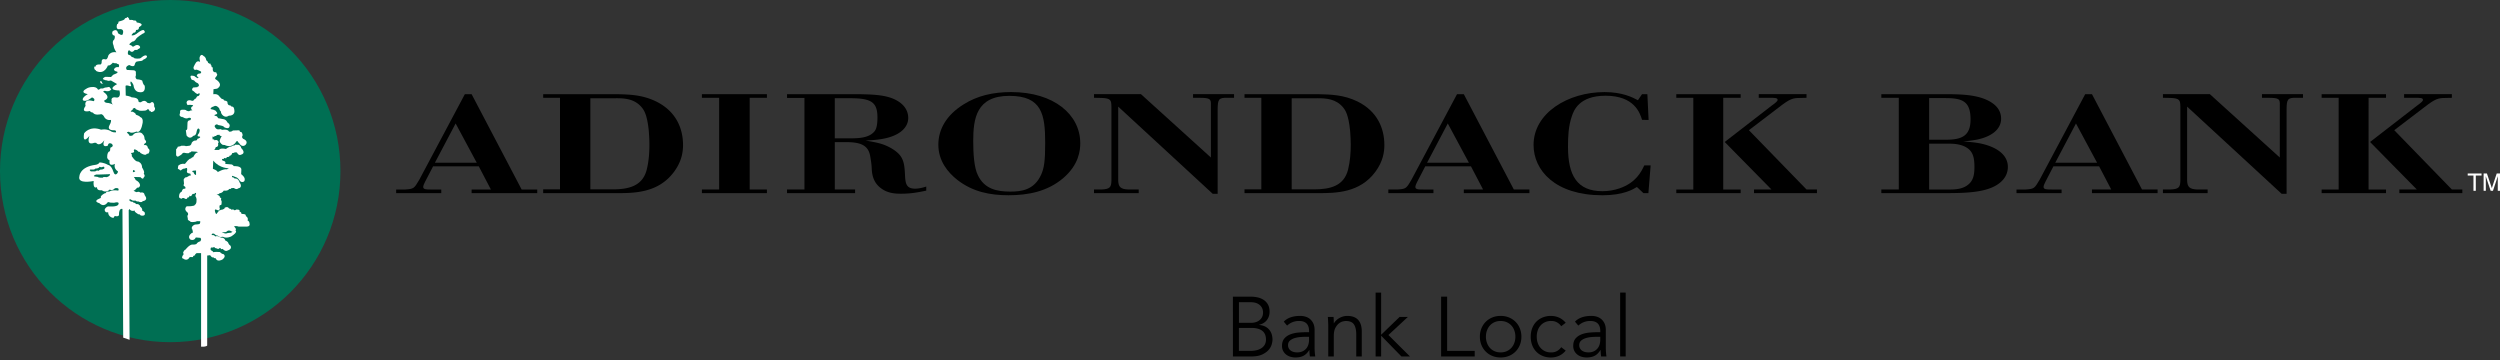 <svg viewBox="0 0 347 50" fill="none" xmlns="http://www.w3.org/2000/svg">
  <rect x="0" y="0" width="347" height="50" fill="#333333" stroke="none"/>
  <path d="M23.627 47.494c13.049 0 23.627-10.633 23.627-23.747C47.254 10.632 36.676 0 23.627 0 10.576 0 0 10.632 0 23.747c.001 13.116 10.578 23.747 23.627 23.747Z" fill="#006F53"/>
  <path d="m17.1 46.862-.104-17.86s-.508-.2-.483.858c0 0-.076.251-.533.126 0 0-.18.05-.18.202 0 .15-.816-.05-.788-.731 0 0-.434.15-.485-.328 0 0 0-.278.458-.48 0 0 1.35.127 1.453-.301 0 0 .228-.43-.612-.202l-.56-.026s-.203-.15-.357 0c0 0-.458.731-1.12.076 0 0-.967-.227 0-.63 0 0 .305-.05.204-.328 0 0 .433-.455.687-.429 0 0 .05-.301.459-.203 0 0 .356-.301 1.273-.15 0 0 .28-.454-.46-.328 0 0-.354.429-.712.177 0 0-.51.556-1.12.101 0 0-.686.126-.662-.429 0 0-.585.378-.458-.857 0 0-2.266.505-1.986-.63 0 0 .025-1.337 2.266-1.616 0 0 .407-.05.534-.327 0 0 .533-.026 1.198.352 0 0 .432.025.713.908.28.883.738.05.637-.025 0 0-.637-.352-.41-1.035 0 0-.915.506-.737-.479 0 0-.253-.101-.33-.352 0 0-.077-.681.28-.91 0 0 .128.178.153-.504 0 0 .584-.176.204-.529 0 0-.458-.329-.562.251 0 0-.917.404-.483-.757 0 0-.612.983-1.145.353h-.255s-1.147.53-.663-.959c0 0-1.018 1.337-.739-.352 0 0 .74-1.11 2.368-.505 0 0 .637-.177 1.3.177 0 0 .202.202.713.202 0 0 .202-.253-.18-.303 0 0-1.119.101-.662-.731 0 0 .28-.454.18-.706 0 0-.687.177-.995-.53 0 0-.203-.327-.433-.252 0 0-.814.203-1.07-.227 0 0-.303-.025-.431-.227 0 0-1.35.353-.586-.706 0 0-.356-1.084 1.121-.655 0 0 .355-.277-.23-.53 0 0-.84.731-1.248.404 0 0-.281-.302.662-.857 0 0-1.298-.177-.101-.808 0 0 .331-.201.84-.177 0 0 .51-.026.687.38 0 0 .33-.077.33-.177h.355s.23-.152.511-.152.306-.252.637.277c0 0-.23.404-.867.201 0 0-.484 0-.05.277 0 0 .917.656-.05 1.06 0 0-.102.351.585.351 0 0 .458.102.611.228 0 0-.28-.278-.179-.555 0 0-.178-.605.687-.43 0 0 .663.127.407-.982 0 0-1.96.026-.331-.883 0 0-.788-.456-.865-.505 0 0-.663.126-.79.328 0 0-.788.404-.687-.303 0 0 .356-.1.356-.227 0 0 .051-.226.383-.303l.764.026s.306-.378.458-.378c0 0 .687-.228.357-.378 0 0-.409-.026-.409-.328 0 0 .179-.379.637-.277 0 0 .179-.202-.026-.43 0 0-.28-.025-.255-.125 0 0-.355.05-.51-.077 0 0-.433.506-.688.38 0 0-.458 1.361-1.629.782 0 0-.024-.101-.203-.202 0 0-.151-.227-.026-.43l.153.025s-.102-.352.661-.302c0 0 .205 0 .18-.48 0 0 0-.378.51-.227 0 0 .255.126.406-.53 0 0 .28-.604 1.12-.453 0 0-.355-.48-.381-.908 0 0-.306-.58.076-.858 0 0 .13-.202.078-.53 0 0-.51-.05-.307-.605 0 0 .613-.53.766.252 0 0 .661.555.687-.026 0 0 .203-.655-.586-.53 0 0-.458.051-.23-.705 0 0 .18.026.204-.354 0 0 .968-.202.866-.454l.229-.05s.154-.252.255-.025c0 0 .203.201.126.303 0 0 .637-.051.613.1 0 0 .355-.151.431.252 0 0 1.3.126.306.655 0 0 .05.43-.407.379 0 0 0 .429-.33.378 0 0-.688.58.101.328l.28-.152s.968-.832 1.095-.43c0 0 .28.227-.228.404 0 0-.739.455-.892.681 0 0-.178.405-.51.405 0 0-.764.454-.253.504 0 0 .28.126.23.202l.202-.025s.382-.378.763-.101c0 0 .358.301-.201.48 0 0 .05.152-.435.1 0 0-.353.53-.686.101 0 0-.203-.177-.255.202 0 0-.1.404.205.404 0 0 .383.152.253.252 0 0 .407.076.434.202 0 0 .713.15.942-.076 0 0 .51-.48.764-.276 0 0 .254.252-.484.555 0 0-.05.201-.586.201 0 0-.355.051-.406.102 0 0-.18.227-.18.378 0 0-.049.403-.66.102-.612-.303-.027-.076-.027-.076s-.789.202-.406.706l.942.05s.38.026.304.378c0 0 .05.379-.052.53 0 0 .052.404.307.353 0 0 .713.05.66.277 0 0 .079.43.306.58 0 0 .281 1.11-.789.908 0 0-.662-.026-.763-.983 0 0-.255-.582-.408-.455 0 0-.05.303.076.455 0 0 .104.301-.33.1 0 0-.433-.126-.433.05l.026 1.313s.662.101.814.252c0 0 .993-.025.943.555 0 0 .203.277.484.026 0 0 .433-.303.764.177 0 0 .433.126.433 0 0 0 .383-.355.51.252 0 0-.051.353.102.428 0 0 .151.53-.535.606 0 0 0-.177-.203-.126 0 0-.103-.378-.305-.252 0 0-.128.177-.383.177 0 0-.713.075-.84-.051 0 0-.51-.152-.458-.252.05-.102-.052-.076-.052-.076s-.406.05-.304.252c0 0-.612.328 0 .277 0 0 .458.202.433.405 0 0 .662.228.56.328 0 0 .636.05.305 1.16 0 0-.229 1.16-.79.858 0 0-.685.352-1.043.024 0 0-.28.051-.28.127 0 0 .434.327.33.429 0 0 .435.075.511-.102 0 0 .23-.301.533-.301 0 0 .612-.228.867.252 0 0 .203.101.23.655 0 0 .457.405 0 .58l-.129.227s.511-.176.586.429c0 0 .434.177.076.73l-.253.051s-.078.353-.866-.126c0 0-.103-.252-.255-.152 0 0-.203-.252-.407-.302 0 0-.255-.177-.255.151 0 0 .229.277-.406.303 0 0 .229.302.1.403 0 0 .512.859.892.783 0 0 .56.152.56.834 0 0 .434.63.23.857 0 0 .28.303 0 .504 0 0-.051.43-.459-.026l-.917-.026s.204.252.255.43c0 0 .585.252.61.733 0 0-.051.378-.406.327 0 0-.332.43-.508.405 0 0 .381.277.508.2 0 0 .254-.126.434.077 0 0 .559-.177.61.352 0 0 .51.556-.051.783 0 0-.304.05-.304.152 0 0-.281.1-.46-.05 0 0-.381.024-.432-.128 0 0-.508.05-.508-.077 0 0-.254-.05-.23-.126 0 0-.23 0-.102.228 0 0 .129 0 .153.127 0 0 .331-.05.331.1 0 0 .407.076.382.228 0 0 .458-.026.432.126 0 0 .205.05.153.228 0 0 .331.15.306.578 0 0 .407.128.356.379 0 0 .101.404-.561.28l-.154-.153-.202-.026s-.534-.328-.485-.429c.053-.1.027-.075.027-.075s-.585.176-.738-.228l-.128.177.123 17.985-.89-.303Z" fill="#fff"/>
  <path d="M27.91 48.12V35.136h-.637s-.077.13-.202.13c0 0 .151.182-.154.207 0 0-.202.13-.101.208h-.483s-.305.674-.917.205c0 0-.28 0-.05-.44 0 0 .203-.051.05-.388 0 0 .127-.363.331-.413 0 0 .535-.701.943-.701 0 0 .636.052.636-.181 0 0 .305-.286.433-.234 0 0 .305-.285.05-.518l-.636-.052s-.153.493-.713.311c0 0-.585-.363.153-.932 0 0 .253.102.102-.415-.153-.52-.076-.052-.076-.052s-.205-.44.405-.699c0 0 .941-.053.663-.156 0 0 .33-.39-.18-.31 0 0-.15-.052-.407.078 0 0-.713.13-.738-.078 0 0-.381-.155-.305-.311l-.076-.441s.227-.182.026-.467c0 0-.332-.205-.307-.517 0 0 .052-.336.255-.336 0 0 1.069.026 1.069-.208 0 0 .253-.077.229-.596 0 0 .079-.258-.152-.622 0 0 .026-.287.101-.258l-.026-.156-.152-.027s.027.234-.254.13c0 0-.203.13-.229.31 0 0-.28.053-.254-.025.026-.079-.027-.079-.027-.079s.076.337-.253.31c0 0-.052.389-.458.104 0 0-.203-.13-.383.078l-.23-.103s-.203-.052-.051-.57c0 0 .13-.26.332-.336 0 0 .05-.467.458-.389 0 0 .152-.183-.076-.338 0 0-.23 0-.079-.363l-.05-.57s.152-.362.356-.31l.28-.13s.101-.156.331-.104c0 0 .025-.233-.05-.285 0 0-.561-.026-.458-.337 0 0 .178-.674-.28-.363 0 0-.23-.026-.408.13-.179.156-.077 0-.077 0s-.026.311-.33-.026c0 0-.229 0-.154-.206 0 0 0-.39.179-.39 0 0 .203-.232.79-.155l.152-.181s.406-.571.688-.571c0 0 .153-.207.304-.18 0 0 .306-.674.612-.648 0 0 .152-.13-.433-.13l-.382-.026h-.078s.078.18-.227.104c0 0 .151.26-.664.104 0 0-.203-.13-.433.208 0 0-.28.206-.356.232 0 0-.254.233-.406-.128v-.804s.253-.286.229-.363c0 0 .534-.078.433-.13 0 0 .586-.052.687.052l.408-.052s.33.026.407-.415c0 0 .203-.336.509-.31 0 0 .355-.052.23-.156 0 0 .1-.181.202-.13 0 0 .458-.207.102-.285 0 0-.484.052-.026-.467 0 0 .23-.518-.052-.623 0 0-.178-.156-.305.519 0 0-.025.44-.458.491 0 0-.432.596-.917-.052l-.101-.725s.23-.026.204-.337l.026-.622s-.052-.44.382-.44c0 0 .33-.363-.203-.337 0 0-.307.232-.765-.052-.458-.285-.076-.026-.076-.026s-.46-.052-.434-.363l.076-.285s-.128-.415.332-.389c0 0 .433-.052.56.13 0 0 .358.13.383.052 0 0 .305-.18.458-.052 0 0-.483-.363 0-.623 0 0 .356-.206-.562-.18 0 0-.203.18-.28-.337 0 0 .027-.415.613-.285 0 0 .229.18.43-.078 0 0 .103-.207.256-.18 0 0 .128-.39.305-.337 0 0 .28-.103.204-.39 0 0-.18 0-.28.105 0 0-.23-.051-.533-.39 0 0-.46-.128-.08-.517l.585-.052.103-.13.1.026s.104-.389-.305-.517c0 0-.151-.052-.355-.311l-.33-.104s-.459-.7.152-.544c0 0 .254 0 .356.156 0 0 .255.104.23.208 0 0 .152-.13.253-.13 0 0-.306-.104-.28-.31 0 0 .128-.209.23-.183l.05-.077.154.052s.406-.233-.028-.39c0 0-.128-.077-.433-.18 0 0-.457.207-.432-.337 0 0 .28-.647.458-.752 0 0 .229-.156.356 0l.102-.052s-.102-.258-.076-.517c0 0 .15-.7.584-.208 0 0 .254.078.332.491.077.415.024.078.024.078s.256.181.23.337c0 0 .359.286.333.078l.075.285.104.052-.026.207s.227-.156.177.363c0 0 .026.336.305.336 0 0 .281-.026.23.207 0 0 .253.08-.129.493 0 0-.177.156 0 .285 0 0 1.198.673.204 1.295l-.508.078-.026.7s.533-.13.814.258c.28.39.076.079.076.079s.254.336.332.31c0 0 .28.052.254.207 0 0 .611.078.483.337 0 0 .053.31.255.337 0 0 .331.026.305.208 0 0 .356-.182.407.517 0 0 .15.726-.788.726 0 0-.332.285-.716.026 0 0-.382-.234-.356-.596 0 0-.177-.13-.252-.465 0 0-.384-.519-.739-.26 0 0-.33.076-.457.284l.048.105s.687.078.764.362c0 0 .384.285-.228.415l-.026.156s.331-.104.483.31l.687.13s.409 0 .612.467c.203.465.026.078.026.078l-.026-.078s.46.258.28.595c0 0-.05.389-.712.078 0 0-.05-.182-.535-.258l-.305-.053s-.256-.284-.51.13c0 0 .127.52.585.467 0 0 .407-.104.407.078 0 0 .841-.182 1.019.233 0 0 .305.078.535-.155l.89-.026.102.207.204.052s.28.363.076.622c0 0-.026.259.281.363 0 0 .636.284.202.777 0 0-.483.492-.94-.31l-.129-.053v-.156l-.203.026s-.203.545-.942.674c0 0-.51-.026-.664-.156l-.28-.026s-.407-.182-.433-.57c0 0 .127-.518.306-.595l-.305-.13v-.104l-.382.026s-.08.208-.306.13c0 0 0 .206-.355.104 0 0 .154.259 0 .337 0 0 .406.052.305.182 0 0 .432-.234.61.258l-.101.13s.153.518-.306.544c0 0-.127.389-.252.389h.713s.076-.311.943-.13c0 0 .405-.337.737-.337 0 0 .255-.182.458-.156l.104-.104.508.026s.304.18.304.44c0 0 .74.674.028.907 0 0-.356.259-.612-.285l-.28-.026s-.203.13-.383.104c0 0-.05.363-.354.363 0 0 0 .233-.41.181 0 0 .077.286-.33.13 0 0-.05.233-.304.129 0 0-.078.258.229.286 0 0 .357.078.203.413l.891.078s.154.026.305.233c0 0 1.094-.078 1.045.518l-.028.595s.765.518.408 1.01c0 0-.356.285-.663-.181 0 0-.127-.233-.355-.363 0 0-.356-.129-.533-.208 0 0-.154-.104-.13.156 0 0 .306.026.281.156l.433.078s.332.285.304.44c0 0 .587.751-.152.882 0 0-.203.258-.61-.052l-.357.026s-.051.182-.28.104c0 0-.101.31-.765.235 0 0-.153.336-.56.361 0 0-.128.182-.434.182 0 0 .56.155.458.44 0 0 .281-.051.152.26l.103.286-.027.361s.027.103-.253.156c0 0-.101.362.05.414 0 0 0 .026-.104.104 0 0 .23.363-.43.077 0 0-.358-.181-.078.518l.128.103s.282-.623.815-.623c0 0 .408-.154.306-.258 0 0 .434-.258.611.104 0 0 .306.024.281.154 0 0 .458-.076.406.08 0 0 .356 0 .255-.08 0 0 .584-.076.533.208-.05.285 0 .08 0 .08s.255.026.255.31c0 0 .738-.027.586.284 0 0 .432.234.253.623 0 0 .255.052.28.44 0 0 .154.39-.406.416h-1.094s-.332-.155-.663-.026c0 0 .434.335.202.57 0 0 .435.154-.559.801 0 0-.636.363-1.197.054 0 0-.458.155-.688-.156 0 0-.228.052-.483-.234 0 0-.33-.181-.381.156l.353.026s.13.285.384.104c0 0 .815.363.815.234 0 0 .407.233.306.361 0 0 .458.207.458.39 0 0 .128.285.28.337 0 0 .383.466-.383.7 0 0-.253.233-.687-.234 0 0-.23.155-.28-.104h-.152s-.076.234-.434.026c0 0-.228 0-.228-.13 0 0-.177-.077-.23.027h-.279s-.204.31.101.441c0 0 .253.13.178.207 0 0 .355-.078.864-.026.51.052.079 0 .079 0s.255.285.484.285c0 0 .458.232-.052.7 0 0-.355.284-.738.18 0 0-.23-.103-.28-.31 0 0-.281.051-.329-.154-.053-.208 0-.08 0-.08s-.027.39-.435-.18l-.406.05v12.49c.013.003-.164.209-.854.158Z" fill="#fff"/>
  <path d="M30.77 32.216s.636.052.662-.052c0 0 .255-.337.687-.052l.18.078s-.18 0-.18.103l-.51.052s-.28.13-.484.026l-.355-.155Z" fill="#006F53"/>
  <path d="M27.21 23.662v.596s-.102.078-.204-.078-.078-.052-.078-.052 0-.285-.177-.233l-.079-.156.18-.052.357-.025Z" fill="#006F53"/>
  <path d="m29.599 22.29-.05 1.138s.71.259.66.467c0 0 .817-.493 1.3-.389 0 0 .18-.154.305-.154 0-.002-1.3.076-2.215-1.063Z" fill="#006F53"/>
  <path d="M13.258 10.812s.687.128.786.024c0 0 .486.337.74.311 0 0 .33.13.382.052 0 0 .179.336.483.31l.027.26s-.28.336-.739.18c0 0-.229-.31-.433-.206 0 0-.332-.13-.356-.337-.026-.207-.026-.078-.026-.078s-.305-.182-.406-.104c0 0-.281-.415-.484-.337-.205.08.026-.075.026-.075Z" fill="#006F53"/>
  <path d="M12.708 23.533s-.484-.078-.102.26h.635s.128-.208.458-.079c0 0 .151-.233.458-.18l.305-.13s.128-.311-.178-.26c0 0-.154.157-.485 0 0 0 .027.233-.587.26.003 0-.021.181-.504.13Z" fill="#006F53"/>
  <path d="m13.799 24.225 1.476-.052s.051.26-.458.415c0 0-.562-.077-.562.078 0 0-.585.026-.662-.104l-.356-.052s-.533-.026.1-.285h.462Z" fill="#006F53"/>
  <path d="m18.468 23.593-.025.31s.712-.104.025-.31Z" fill="#006F53"/>
  <path fill-rule="evenodd" clip-rule="evenodd" d="m58.202 24.939 6.32-11.867h.938l6.945 13.231h2.164v.506h-9.11v-.506h2.677l-1.679-3.212H60.11L59 25.232c-.144.293-.257.527-.257.722 0 .35.456.35 1.11.35h1.395v.505h-6.262v-.506h1.252c1.207-.079 1.252-.155 1.934-1.313l.03-.051Zm7.97-2.353-2.931-5.449-2.876 5.449h5.806Z" fill="#000"/>
  <path fill-rule="evenodd" clip-rule="evenodd" d="M85.584 26.808h-10.19v-.526h2.333V13.576h-2.333v-.505h10.105c1.878.038 3.67.078 5.607 1.03 2.732 1.363 3.7 3.717 3.7 6.033 0 .933-.171 2.256-1.252 3.717-2.164 2.92-5.465 2.957-7.97 2.957Zm3.501-11.888c-.996-1.207-2.362-1.286-3.586-1.286v.002H81.94v12.647h3.102c2.277 0 4.156-.485 4.725-2.742.286-1.15.37-2.318.37-3.484 0-.611-.036-1.159-.065-1.593a42.693 42.693 0 0 1-.02-.295c-.227-2.295-.683-2.899-.967-3.249Z" fill="#000"/>
  <path d="M104.057 13.576v12.726h2.39v.506h-9.023v-.506h2.392V13.576h-2.392v-.505h9.023v.505h-2.39Z" fill="#000"/>
  <path fill-rule="evenodd" clip-rule="evenodd" d="M111.657 13.596h-2.417v-.525h9.962l.205.005c1.501.036 3.041.073 4.293.52 1.564.565 2.362 1.576 2.362 2.782 0 1.323-1.196 2.57-3.929 2.957-.654.098-1.337.14-1.992.177l.088.014c.656.111 1.333.226 1.933.395a6.754 6.754 0 0 1 1.621.699c1.481.898 1.738 1.712 1.823 3.504.057 1.265.112 2.063 1.422 2.063.569 0 1.166-.177 1.537-.294v.566c-1.196.253-2.164.428-3.502.428-.797 0-1.936-.042-2.932-.877-.967-.798-1.11-1.886-1.138-2.686-.03-.543-.086-.932-.2-1.593-.256-1.674-1.508-2.005-3.414-2.005h-1.509v6.576h2.818v.506h-9.45v-.506h2.419V13.596Zm10.133 2.724c0-2.082-.797-2.647-3.53-2.686h-2.391V19.2H118.315c.828-.019 2.202-.049 2.962-.856.228-.213.513-.642.513-2.023Z" fill="#000"/>
  <path fill-rule="evenodd" clip-rule="evenodd" d="M140.347 12.779c5.95 0 9.593 3.134 9.593 7.102 0 .974-.171 2.978-2.391 4.865-2.192 1.847-4.867 2.354-7.571 2.354-2.561 0-4.953-.468-7.088-2.122-1.338-1.051-2.648-2.646-2.648-4.904 0-2.102 1.112-4.104 3.502-5.583 1.878-1.187 4.042-1.712 6.603-1.712Zm4.158 11.48c.426-.936.567-1.947.567-4.399 0-3.986-.455-6.555-4.978-6.555-4.584 0-5.011 3.173-5.011 6.285 0 1.673.113 3.697.655 4.747.912 1.907 2.647 2.257 4.496 2.257 1.538 0 3.303-.215 4.271-2.335Z" fill="#000"/>
  <path d="m158.366 13.07 9.706 8.794v-7.218c.028-.875-.03-1.07-1.594-1.07h-.883v-.507h5.692v.506h-.91c-1.252-.04-1.337.252-1.367 1.517v11.811h-.681L155.207 14.8v10.253c.027.877.312 1.206 1.395 1.247h1.451v.505h-6.205V26.3h1.024c1.223-.04 1.367-.35 1.394-1.209v-10.29c-.027-.858-.027-1.17-1.422-1.208l-.995-.02v-.505h6.517v.003Z" fill="#000"/>
  <path fill-rule="evenodd" clip-rule="evenodd" d="M182.929 26.808h-10.191v-.526h2.336V13.576h-2.336v-.505h10.106c1.878.038 3.672.078 5.608 1.03 2.73 1.363 3.698 3.717 3.698 6.033 0 .933-.168 2.256-1.252 3.717-2.164 2.92-5.465 2.957-7.969 2.957Zm3.503-11.888c-.998-1.207-2.364-1.286-3.588-1.286v.002h-3.557v12.647h3.102c2.275 0 4.156-.485 4.723-2.742.285-1.15.372-2.318.372-3.484 0-.617-.038-1.17-.068-1.606l-.019-.282c-.227-2.295-.681-2.899-.965-3.249Z" fill="#000"/>
  <path fill-rule="evenodd" clip-rule="evenodd" d="m195.915 24.938 6.32-11.867h.941l6.945 13.231h2.163v.506h-9.108v-.506h2.675l-1.68-3.212h-6.348l-1.111 2.142-.004.007c-.138.289-.25.52-.25.715 0 .348.455.348 1.109.348h1.395v.506H192.7v-.506h1.252c1.208-.078 1.253-.155 1.935-1.317a.991.991 0 0 0 .028-.047Zm7.968-2.352-2.931-5.449-2.874 5.449h5.805Z" fill="#000"/>
  <path d="m228.827 16.652-.913-.02c-.281-.933-1.052-3.345-5.066-3.345-3.7 0-4.412 2.082-4.668 2.82-.485 1.402-.541 2.842-.541 4.28 0 3.952 1.253 6.15 4.782 6.15.825 0 1.624-.137 2.363-.39 2.305-.798 3.017-2.295 3.444-3.19h.883l-.314 3.852h-.683l-.908-.854c-.54.33-1.88 1.148-4.784 1.148-6.576 0-9.563-3.465-9.563-6.987 0-4.435 4.782-7.335 9.849-7.335 2.503 0 3.896.74 4.639 1.129l.567-.837h.742l.171 3.58Z" fill="#000"/>
  <path fill-rule="evenodd" clip-rule="evenodd" d="M246.957 14.86c1.481-1.147 1.881-1.264 2.931-1.264l.856-.02v-.507h-6.631v.506h1.45c.8 0 1.169 0 1.169.292 0 .196-.369.467-.854.817l-6.489 5.022 6.489 6.595h-2.419v.506h8.736V26.3h-1.451l-7.997-8.23 4.21-3.21Zm-7.771 11.443V13.577h2.418v-.506h-8.936v.506h2.363v12.726h-2.363v.505h8.936v-.505h-2.418Z" fill="#000"/>
  <path fill-rule="evenodd" clip-rule="evenodd" d="M261.13 13.576h2.421v12.726h-2.421v.506h8.985c2.967-.02 6.487-.042 8.009-1.986a2.641 2.641 0 0 0 .567-1.65c0-1.986-2.107-2.96-4.069-3.31-.684-.116-1.393-.174-2.135-.233a19.824 19.824 0 0 0 1.936-.253c1.963-.409 3.331-1.402 3.331-2.898 0-.992-.512-2.024-2.305-2.745-1.566-.603-3.389-.642-5.038-.661h-9.281v.505Zm8.854.04c2.332 0 3.529.389 3.529 2.956 0 2.278-1.197 2.822-3.416 2.822h-2.332v-5.78l2.219.001Zm3.273 7.082c-.825-.7-2.021-.758-2.846-.758v.001h-2.647v6.363h2.846c.94 0 2.076-.08 2.845-.936.514-.583.596-1.363.596-2.197 0-.994-.113-1.907-.794-2.473Z" fill="#000"/>
  <path fill-rule="evenodd" clip-rule="evenodd" d="m283.105 24.938 6.32-11.867h.94l6.944 13.231h2.165v.506h-9.108v-.506h2.674l-1.679-3.212h-6.348l-1.109 2.142c-.142.292-.256.526-.256.722 0 .348.455.348 1.109.348h1.392v.506h-6.259v-.506h1.252c1.205-.078 1.25-.154 1.931-1.309l.032-.055Zm7.971-2.352-2.931-5.449-2.876 5.449h5.807Z" fill="#000"/>
  <path d="m306.73 13.07 9.706 8.794v-7.218c.028-.875-.029-1.07-1.593-1.07h-.882v-.507h5.695v.506h-.913c-1.252-.04-1.337.252-1.364 1.517v11.811h-.684L303.573 14.8v10.253c.03.877.314 1.206 1.395 1.247h1.451v.505h-6.204V26.3h1.026c1.221-.04 1.365-.35 1.395-1.209v-10.29c-.03-.858-.03-1.17-1.425-1.208l-.995-.02v-.505h6.514v.003Z" fill="#000"/>
  <path fill-rule="evenodd" clip-rule="evenodd" d="M336.531 14.86c1.48-1.147 1.881-1.264 2.933-1.264l.854-.02v-.507h-6.629v.506h1.448c.799 0 1.169 0 1.169.292 0 .196-.37.467-.852.817l-6.491 5.022 6.491 6.595h-2.424v.506h8.741V26.3h-1.453l-7.997-8.23 4.21-3.21Zm-7.772 11.443V13.577h2.419v-.506h-8.937v.506h2.364v12.726h-2.364v.505h8.937v-.505h-2.419Z" fill="#000"/>
  <path d="M344.438 24.08v.285h-.798v2.12h-.323v-2.12h-.799v-.285h1.92Z" fill="#fff"/>
  <path d="M344.726 24.08h.459l.681 2.034.677-2.034H347v2.406h-.308v-1.42c0-.05.001-.131.004-.245.003-.114.004-.235.004-.367l-.678 2.03h-.317l-.683-2.03v.074c0 .058.002.15.005.27.004.12.006.21.006.266v1.42h-.307V24.08Z" fill="#fff"/>
  <path fill-rule="evenodd" clip-rule="evenodd" d="M171.127 41.174h2.445c.34 0 .67.035.987.105.316.07.599.188.845.352.247.165.445.38.591.645.147.266.222.594.222.986 0 .454-.127.842-.378 1.168-.251.325-.609.54-1.072.65v.023c.579.047 1.033.253 1.362.617.33.363.493.85.493 1.46 0 .133-.032.328-.098.585a1.979 1.979 0 0 1-.412.769c-.208.254-.51.474-.903.663-.395.188-.921.282-1.578.282h-2.503l-.001-8.305Zm.837 3.635h1.68c.201 0 .401-.026.596-.077a1.55 1.55 0 0 0 .534-.252 1.36 1.36 0 0 0 .389-.452c.099-.183.149-.407.149-.675 0-.084-.017-.205-.051-.362a1.195 1.195 0 0 0-.232-.469 1.452 1.452 0 0 0-.527-.405c-.232-.113-.546-.17-.939-.17h-1.599v2.862Zm1.597 3.894h-1.6v-3.19h1.704c.672 0 1.182.134 1.53.398.348.267.523.674.523 1.221 0 .274-.058.508-.169.704a1.461 1.461 0 0 1-.457.486 2.08 2.08 0 0 1-.684.287 3.655 3.655 0 0 1-.847.094Z" fill="#000"/>
  <path fill-rule="evenodd" clip-rule="evenodd" d="M181.699 45.97v.14h-.382c-.325 0-.682.016-1.073.047a4.18 4.18 0 0 0-1.1.235c-.346.126-.63.316-.858.57-.23.255-.343.604-.343 1.05 0 .265.053.498.156.697.104.2.243.368.417.505.174.136.372.237.597.304.225.066.456.1.697.1.44 0 .812-.08 1.118-.241.305-.16.569-.425.793-.791h.023c0 .148.008.301.019.457.012.157.029.301.052.434h.742a8.557 8.557 0 0 1-.092-1.233v-2.45c0-.336-.055-.624-.163-.868a1.765 1.765 0 0 0-.429-.603 1.718 1.718 0 0 0-.631-.359 2.48 2.48 0 0 0-.76-.117c-1.02 0-1.784.266-2.294.798l.462.55a2.379 2.379 0 0 1 1.658-.644c.928 0 1.391.473 1.391 1.419Zm-1.118.804c.29-.02.532-.03.724-.03h.393v.398c0 .243-.032.47-.098.686a1.567 1.567 0 0 1-.306.564c-.141.16-.312.286-.517.38-.205.094-.446.141-.724.141-.155 0-.307-.018-.457-.053a1.278 1.278 0 0 1-.411-.176.945.945 0 0 1-.295-.317.9.9 0 0 1-.11-.462c0-.274.094-.49.284-.645.189-.157.417-.271.684-.347.266-.073.543-.12.833-.14Z" fill="#000"/>
  <path d="M185.095 43.988c.017.148.026.296.028.44.004.144.007.29.007.44h.023c.085-.15.192-.286.326-.41.131-.126.277-.233.441-.323.161-.088.333-.16.515-.211.182-.05.359-.077.538-.077.696 0 1.21.186 1.542.558.333.371.499.9.499 1.59v3.482h-.765V46.44c0-.61-.105-1.076-.313-1.4-.209-.325-.595-.488-1.158-.488-.04 0-.149.017-.325.047a1.407 1.407 0 0 0-.564.258c-.196.14-.373.352-.527.633-.155.282-.232.672-.232 1.171v2.815h-.767v-4.28a21.578 21.578 0 0 0-.058-1.208h.79Z" fill="#000"/>
  <path d="m191.704 46.462 2.561-2.473h1.148l-2.702 2.51 2.992 2.978h-1.183l-2.817-2.885v2.885h-.767v-8.865h.767l.001 5.85Z" fill="#000"/>
  <path d="M200.862 48.703h3.826v.774h-4.661v-8.303h.835v7.53Z" fill="#000"/>
  <path fill-rule="evenodd" clip-rule="evenodd" d="M210.955 47.882c.143-.353.216-.736.216-1.15 0-.413-.073-.796-.216-1.15a2.735 2.735 0 0 0-.597-.914 2.73 2.73 0 0 0-.91-.603 3.023 3.023 0 0 0-1.164-.218c-.419 0-.803.073-1.155.218a2.74 2.74 0 0 0-.91.603 2.784 2.784 0 0 0-.597.915 3.033 3.033 0 0 0-.214 1.149c0 .416.071.797.214 1.15a2.703 2.703 0 0 0 1.507 1.518c.353.145.737.218 1.155.218.425 0 .814-.073 1.164-.218a2.713 2.713 0 0 0 1.507-1.518Zm-.764-2.005c.097.266.145.551.145.855 0 .305-.048.59-.145.856a2.062 2.062 0 0 1-.41.692c-.18.195-.393.349-.645.462-.251.114-.534.171-.851.171-.317 0-.602-.057-.852-.17a1.88 1.88 0 0 1-.639-.463 2.135 2.135 0 0 1-.404-.692 2.477 2.477 0 0 1-.144-.856c0-.304.047-.59.144-.855.096-.266.23-.496.404-.692.176-.195.388-.349.639-.462.25-.114.535-.171.852-.171.317 0 .6.059.851.17a1.934 1.934 0 0 1 1.055 1.155Z" fill="#000"/>
  <path d="M216.696 45.28a1.64 1.64 0 0 0-.552-.517 1.548 1.548 0 0 0-.805-.211 1.993 1.993 0 0 0-.853.153c-.25.109-.465.261-.642.458a1.966 1.966 0 0 0-.406.697 2.69 2.69 0 0 0-.138.873c0 .313.046.605.138.874.093.27.229.503.406.697.177.196.392.35.642.46.252.109.536.16.853.152.302 0 .57-.072.805-.211.237-.141.42-.313.552-.517l.626.481c-.272.32-.576.558-.916.71a2.77 2.77 0 0 1-1.067.242 3.01 3.01 0 0 1-1.195-.206 2.643 2.643 0 0 1-.91-.604 2.598 2.598 0 0 1-.573-.92 3.265 3.265 0 0 1-.197-1.157c0-.413.066-.798.197-1.154.133-.356.323-.663.573-.921.251-.258.555-.46.91-.603a3.005 3.005 0 0 1 1.195-.206c.371.009.727.087 1.067.24.34.154.644.39.916.71l-.626.48Z" fill="#000"/>
  <path fill-rule="evenodd" clip-rule="evenodd" d="M222.121 45.97v.14h-.384c-.325 0-.682.016-1.073.047-.39.032-.757.11-1.101.235-.344.126-.63.316-.858.57-.228.255-.341.604-.341 1.05a1.482 1.482 0 0 0 .573 1.202c.174.136.373.237.597.304.224.066.454.1.695.1.442 0 .815-.08 1.119-.241.305-.16.57-.425.794-.791h.024a5.976 5.976 0 0 0 .07.891h.742a8.237 8.237 0 0 1-.092-1.232v-2.451c0-.336-.056-.624-.164-.868a1.763 1.763 0 0 0-.428-.603 1.735 1.735 0 0 0-.631-.359 2.486 2.486 0 0 0-.76-.117c-1.021 0-1.785.266-2.296.798l.464.55a2.379 2.379 0 0 1 1.658-.644c.926 0 1.392.473 1.392 1.419Zm-1.119.804c.289-.02.531-.03.724-.03h.393v.398c0 .243-.033.47-.099.686a1.486 1.486 0 0 1-.823.945c-.204.093-.445.14-.724.14-.153 0-.307-.018-.457-.053a1.282 1.282 0 0 1-.41-.176.926.926 0 0 1-.296-.317.91.91 0 0 1-.11-.462c0-.274.095-.49.283-.645.19-.157.418-.271.685-.347.266-.073.544-.12.834-.14Z" fill="#000"/>
  <path d="M225.644 49.476h-.765V40.61h.765v8.865Z" fill="#000"/>
</svg>
